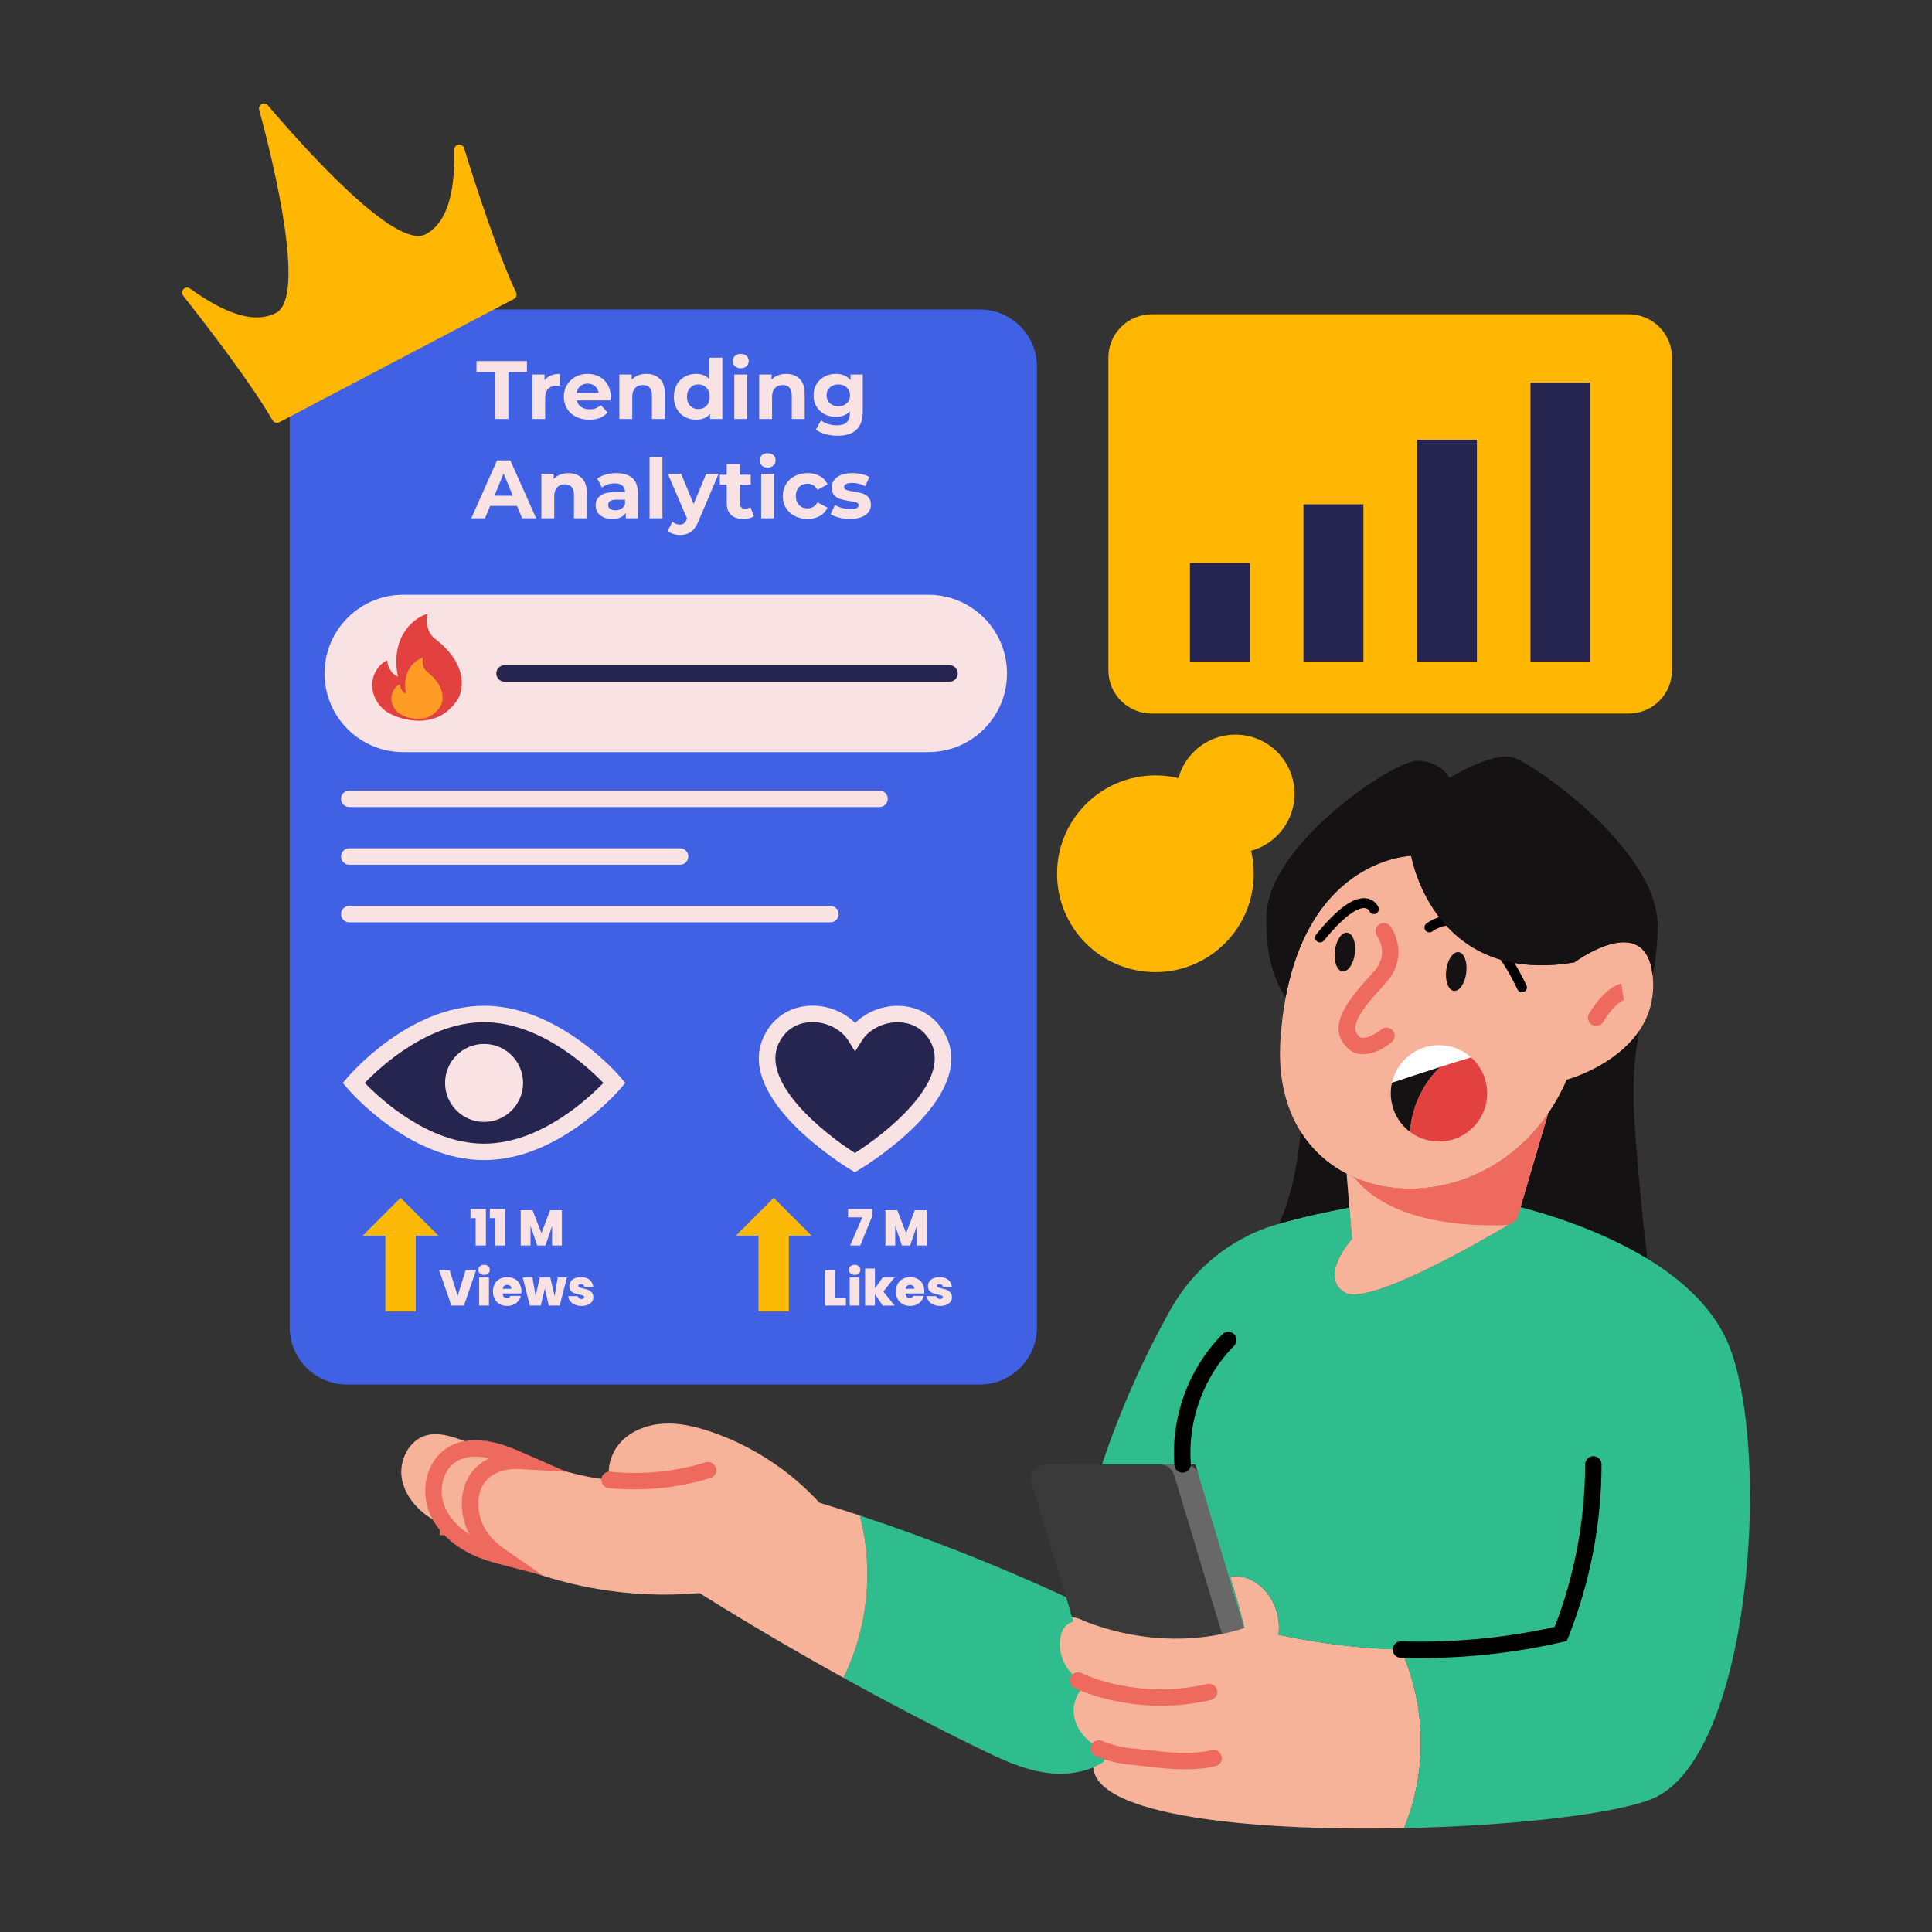 <svg xmlns="http://www.w3.org/2000/svg" enable-background="new 0 0 2000 2000" viewBox="0 0 2000 2000" id="trending-social-media-content-analytics">
  <rect x="0" y="0" width="2000" height="2000" fill="#333333" stroke="none"/>
  <g>
    <g>
      <ellipse cx="1196.06" cy="904.51" fill="#ffb703" rx="101.81" ry="101.83"></ellipse>
      <ellipse cx="1278.92" cy="821.69" fill="#ffb703" rx="61.15" ry="61.2"></ellipse>
    </g>
    <path fill="#686868" d="M1286.81,1746.01h-118.29c-6.7,0-12.6-4.39-14.54-10.8l-60.29-199.69c-2.94-9.75,4.35-19.57,14.54-19.57
		h118.29c6.7,0,12.6,4.39,14.54,10.8l60.29,199.69C1304.29,1736.19,1296.99,1746.01,1286.81,1746.01z"></path>
    <path fill="#3a3a3a" d="M1261.11,1746.01h-118.29c-6.7,0-12.6-4.39-14.54-10.8L1068,1535.53c-2.94-9.75,4.35-19.57,14.54-19.57h118.29
		c6.7,0,12.6,4.39,14.54,10.8l60.29,199.69C1278.59,1736.19,1271.29,1746.01,1261.11,1746.01z"></path>
    <g>
      <path fill="#4061e3" d="M1014.22,1433.27H359.18c-32.71,0-59.23-26.52-59.23-59.23V379.6c0-32.71,26.52-59.23,59.23-59.23h655.04
			c32.71,0,59.23,26.52,59.23,59.23v994.44C1073.45,1406.75,1046.93,1433.27,1014.22,1433.27z"></path>
      <g>
        <path fill="#f9e2e3" d="M512.43 385.12h-19.18v-11.31h52.24v11.31H526.3v48.65h-13.87V385.12zM570.19 388.72c2.71-1.14 5.84-1.71 9.38-1.71v12.33c-1.49-.11-2.48-.17-3-.17-3.83 0-6.82 1.07-8.99 3.21-2.17 2.14-3.25 5.35-3.25 9.63v21.75h-13.36v-46.08h12.76v6.08C565.33 391.54 567.48 389.86 570.19 388.72zM631.99 414.5h-34.86c.63 2.86 2.11 5.11 4.45 6.77s5.25 2.48 8.74 2.48c2.4 0 4.53-.36 6.38-1.07 1.85-.71 3.58-1.84 5.18-3.38l7.11 7.71c-4.34 4.97-10.68 7.45-19.01 7.45-5.2 0-9.79-1.01-13.79-3.04-4-2.03-7.08-4.84-9.25-8.43s-3.25-7.68-3.25-12.25c0-4.51 1.07-8.58 3.21-12.2 2.14-3.63 5.08-6.45 8.82-8.48 3.74-2.03 7.92-3.04 12.55-3.04 4.51 0 8.59.97 12.25 2.91 3.65 1.94 6.52 4.73 8.61 8.35 2.09 3.63 3.13 7.84 3.13 12.63C632.25 411.07 632.16 412.27 631.99 414.5zM600.73 399.68c-2.06 1.71-3.31 4.06-3.77 7.02h22.69c-.46-2.91-1.71-5.24-3.77-6.98-2.06-1.74-4.57-2.61-7.54-2.61C605.32 397.11 602.78 397.97 600.73 399.68zM682.99 392.14c3.51 3.43 5.27 8.51 5.27 15.25v26.38H674.9v-24.32c0-3.65-.8-6.38-2.4-8.18-1.6-1.8-3.91-2.7-6.94-2.7-3.37 0-6.05 1.04-8.05 3.13-2 2.09-3 5.18-3 9.29v22.78h-13.36v-46.08h12.76v5.4c1.77-1.94 3.97-3.44 6.6-4.5 2.63-1.06 5.51-1.58 8.65-1.58C674.87 387 679.48 388.72 682.99 392.14zM747.78 370.22v63.55h-12.76v-5.31c-3.31 4-8.11 5.99-14.39 5.99-4.34 0-8.26-.97-11.78-2.91-3.51-1.94-6.27-4.71-8.26-8.31-2-3.6-3-7.76-3-12.5 0-4.74 1-8.91 3-12.5 2-3.6 4.75-6.37 8.26-8.31 3.51-1.94 7.44-2.91 11.78-2.91 5.88 0 10.48 1.86 13.79 5.57v-22.35H747.78zM731.34 420.02c2.23-2.31 3.34-5.41 3.34-9.29 0-3.88-1.11-6.98-3.34-9.29-2.23-2.31-5.02-3.47-8.39-3.47-3.43 0-6.25 1.16-8.48 3.47s-3.34 5.41-3.34 9.29c0 3.88 1.11 6.98 3.34 9.29s5.05 3.47 8.48 3.47C726.31 423.49 729.11 422.33 731.34 420.02zM760.8 379.12c-1.54-1.43-2.31-3.2-2.31-5.31 0-2.11.77-3.88 2.31-5.31 1.54-1.43 3.54-2.14 5.99-2.14s4.45.69 6 2.06c1.54 1.37 2.31 3.08 2.31 5.14 0 2.23-.77 4.07-2.31 5.52-1.54 1.46-3.54 2.18-6 2.18S762.34 380.55 760.8 379.12zM760.11 387.69h13.36v46.08h-13.36V387.69zM827.73 392.14c3.51 3.43 5.27 8.51 5.27 15.25v26.38h-13.36v-24.32c0-3.65-.8-6.38-2.4-8.18-1.6-1.8-3.91-2.7-6.94-2.7-3.37 0-6.05 1.04-8.05 3.13-2 2.09-3 5.18-3 9.29v22.78h-13.36v-46.08h12.76v5.4c1.77-1.94 3.97-3.44 6.6-4.5 2.63-1.06 5.51-1.58 8.65-1.58C819.6 387 824.21 388.72 827.73 392.14zM893.11 387.69v38.37c0 8.45-2.2 14.73-6.59 18.84-4.4 4.11-10.82 6.17-19.27 6.17-4.45 0-8.68-.54-12.68-1.63-4-1.09-7.31-2.65-9.93-4.71l5.31-9.59c1.94 1.6 4.39 2.87 7.37 3.81 2.97.94 5.94 1.41 8.91 1.41 4.63 0 8.04-1.04 10.23-3.13 2.2-2.09 3.3-5.24 3.3-9.46v-1.97c-3.48 3.83-8.34 5.74-14.56 5.74-4.22 0-8.09-.93-11.6-2.78-3.51-1.85-6.29-4.47-8.35-7.84-2.06-3.37-3.08-7.25-3.08-11.65 0-4.4 1.03-8.28 3.08-11.65 2.06-3.37 4.84-5.98 8.35-7.84 3.51-1.85 7.38-2.78 11.6-2.78 6.68 0 11.76 2.2 15.25 6.59v-5.91H893.11zM876.54 417.45c2.25-2.08 3.38-4.81 3.38-8.18 0-3.37-1.13-6.09-3.38-8.18-2.26-2.08-5.15-3.13-8.69-3.13-3.54 0-6.45 1.04-8.74 3.13-2.28 2.09-3.43 4.81-3.43 8.18 0 3.37 1.14 6.1 3.43 8.18 2.28 2.09 5.2 3.13 8.74 3.13C871.39 420.58 874.29 419.54 876.54 417.45zM535.21 523.69h-27.84l-5.31 12.85h-14.22l26.72-59.95h13.7l26.81 59.95h-14.56L535.21 523.69zM530.84 513.16l-9.51-22.95-9.51 22.95H530.84zM602.23 494.92c3.51 3.43 5.27 8.51 5.27 15.25v26.38h-13.36v-24.32c0-3.65-.8-6.38-2.4-8.18-1.6-1.8-3.91-2.7-6.94-2.7-3.37 0-6.05 1.04-8.05 3.13-2 2.09-3 5.18-3 9.29v22.78h-13.36v-46.08h12.76v5.4c1.77-1.94 3.97-3.44 6.6-4.5 2.63-1.06 5.51-1.58 8.65-1.58C594.1 489.78 598.72 491.49 602.23 494.92zM654.6 494.87c3.82 3.4 5.74 8.52 5.74 15.37v26.29h-12.5v-5.74c-2.51 4.28-7.19 6.42-14.05 6.42-3.54 0-6.61-.6-9.21-1.8-2.6-1.2-4.58-2.85-5.95-4.97-1.37-2.11-2.06-4.51-2.06-7.19 0-4.28 1.61-7.65 4.84-10.11 3.22-2.45 8.21-3.68 14.94-3.68h10.62c0-2.91-.89-5.15-2.65-6.72-1.77-1.57-4.42-2.36-7.96-2.36-2.46 0-4.87.39-7.24 1.16-2.37.77-4.38 1.81-6.04 3.13l-4.8-9.33c2.51-1.77 5.52-3.14 9.04-4.11 3.51-.97 7.12-1.46 10.83-1.46C645.29 489.78 650.77 491.48 654.6 494.87zM643.21 526.65c1.77-1.06 3.03-2.61 3.77-4.67v-4.71h-9.16c-5.48 0-8.22 1.8-8.22 5.4 0 1.71.67 3.07 2.01 4.07 1.34 1 3.18 1.5 5.52 1.5C639.41 528.23 641.44 527.71 643.21 526.65zM672.41 472.99h13.36v63.55h-13.36V472.99zM743.92 490.46l-20.81 48.9c-2.11 5.31-4.73 9.05-7.84 11.22-3.11 2.17-6.87 3.25-11.26 3.25-2.4 0-4.77-.37-7.11-1.11-2.34-.74-4.25-1.77-5.74-3.08l4.88-9.51c1.03.91 2.21 1.63 3.55 2.14 1.34.51 2.67.77 3.98.77 1.83 0 3.31-.44 4.45-1.33 1.14-.89 2.17-2.36 3.08-4.41l.17-.43-19.96-46.42h13.79l12.93 31.26 13.02-31.26H743.92zM780.41 534.31c-1.31.97-2.93 1.7-4.84 2.18-1.91.49-3.93.73-6.04.73-5.48 0-9.72-1.4-12.72-4.2-3-2.8-4.5-6.91-4.5-12.33v-18.93h-7.11v-10.28h7.11v-11.22h13.36v11.22h11.48v10.28h-11.48v18.76c0 1.94.5 3.44 1.5 4.5 1 1.06 2.41 1.58 4.24 1.58 2.11 0 3.91-.57 5.4-1.71L780.41 534.31zM788.63 481.9c-1.54-1.43-2.31-3.2-2.31-5.31 0-2.11.77-3.88 2.31-5.31 1.54-1.43 3.54-2.14 5.99-2.14s4.45.69 6 2.06c1.54 1.37 2.31 3.08 2.31 5.14 0 2.23-.77 4.07-2.31 5.52-1.54 1.46-3.54 2.18-6 2.18S790.17 483.33 788.63 481.9zM787.94 490.46h13.36v46.08h-13.36V490.46zM822.76 534.18c-3.91-2.03-6.97-4.84-9.16-8.43-2.2-3.6-3.3-7.68-3.3-12.25 0-4.57 1.1-8.65 3.3-12.25 2.2-3.6 5.25-6.41 9.16-8.44 3.91-2.03 8.32-3.04 13.23-3.04 4.85 0 9.09 1.01 12.72 3.04 3.63 2.03 6.27 4.92 7.92 8.69l-10.36 5.57c-2.4-4.22-5.85-6.34-10.36-6.34-3.48 0-6.37 1.14-8.65 3.43-2.28 2.28-3.43 5.4-3.43 9.34 0 3.94 1.14 7.05 3.43 9.34 2.28 2.28 5.17 3.43 8.65 3.43 4.57 0 8.02-2.11 10.36-6.34l10.36 5.65c-1.66 3.65-4.3 6.51-7.92 8.56-3.63 2.06-7.87 3.08-12.72 3.08C831.08 537.23 826.67 536.21 822.76 534.18zM868.62 535.81c-3.66-.94-6.57-2.13-8.74-3.55l4.45-9.59c2.06 1.31 4.54 2.38 7.45 3.21 2.91.83 5.77 1.24 8.56 1.24 5.65 0 8.48-1.4 8.48-4.2 0-1.31-.77-2.26-2.31-2.83-1.54-.57-3.91-1.05-7.11-1.46-3.77-.57-6.88-1.23-9.34-1.97-2.46-.74-4.58-2.06-6.38-3.94-1.8-1.88-2.7-4.57-2.7-8.05 0-2.91.84-5.49 2.53-7.75 1.68-2.25 4.14-4.01 7.37-5.27 3.22-1.26 7.04-1.88 11.43-1.88 3.25 0 6.49.36 9.72 1.07 3.22.71 5.89 1.7 8.01 2.96l-4.45 9.51c-4.06-2.28-8.48-3.43-13.27-3.43-2.86 0-5 .4-6.42 1.2-1.43.8-2.14 1.83-2.14 3.08 0 1.43.77 2.43 2.31 3 1.54.57 4 1.11 7.37 1.63 3.77.63 6.85 1.3 9.25 2.01 2.4.71 4.48 2.01 6.25 3.9s2.65 4.51 2.65 7.88c0 2.86-.86 5.4-2.57 7.62-1.71 2.23-4.21 3.95-7.49 5.18s-7.18 1.84-11.69 1.84C876.01 537.23 872.27 536.76 868.62 535.81z"></path>
      </g>
      <path fill="#f9e2e3" d="M961.01,778.59H417.43c-44.98,0-81.45-36.46-81.45-81.45v0c0-44.98,36.46-81.45,81.45-81.45h543.58
			c44.98,0,81.45,36.46,81.45,81.45v0C1042.45,742.12,1005.99,778.59,961.01,778.59z"></path>
      <path fill="#e34040" d="M442.28,635.46c-12.13,3.97-21.85,13.45-27.08,25.05c-5.46,12.12-6.2,26.37-3.17,39.82
			c-3.67-1.17-6.57-4.07-8.43-7.41c-1.63-2.93-2.51-6.18-3.07-9.42c-9.65,5.04-15.69,15.88-15.22,27.06
			c0.48,11.52,7.85,22.96,18.43,28.25c2.72,1.86,46.04,22.47,70.24-15.02c2.02-3.12,16.23-31.73-24.04-62.88
			c-7.39-5.72-9.6-17.04-7.33-25.67"></path>
      <path fill="#ff9c25" d="M437.73,680.84c-6.94,2.27-12.5,7.7-15.5,14.33c-3.13,6.93-3.55,15.09-1.82,22.78
			c-2.1-0.67-3.76-2.33-4.82-4.24c-0.93-1.67-1.43-3.54-1.76-5.39c-5.52,2.88-8.97,9.08-8.71,15.49
			c0.28,6.59,4.49,13.14,10.54,16.16c1.55,1.06,26.34,12.85,40.19-8.59c1.15-1.79,9.29-18.15-13.76-35.98
			c-4.23-3.27-5.49-9.75-4.2-14.69"></path>
      <path fill="#25254f" d="M982.98,705.65h-460.7c-4.7,0-8.51-3.81-8.51-8.51s3.81-8.51,8.51-8.51h460.7c4.7,0,8.51,3.81,8.51,8.51
			S987.68,705.65,982.98,705.65z"></path>
      <g>
        <path fill="#f9e2e3" d="M910.49 835.46H361.56c-4.7 0-8.51-3.81-8.51-8.51s3.81-8.51 8.51-8.51h548.93c4.7 0 8.51 3.81 8.51 8.51S915.19 835.46 910.49 835.46zM704.03 895.15H361.56c-4.7 0-8.51-3.81-8.51-8.51 0-4.7 3.81-8.51 8.51-8.51h342.47c4.7 0 8.51 3.81 8.51 8.51C712.54 891.34 708.73 895.15 704.03 895.15zM859.61 954.83H361.56c-4.7 0-8.51-3.81-8.51-8.51 0-4.7 3.81-8.51 8.51-8.51h498.05c4.7 0 8.51 3.81 8.51 8.51C868.12 951.03 864.31 954.83 859.61 954.83z"></path>
      </g>
      <g>
        <path fill="#f9e2e3" d="M487.04 1261v-9.54h15.96v37.88h-10.62V1261H487.04zM507.1 1261v-9.54h15.96v37.88h-10.62V1261H507.1zM581.68 1252.81v36.54h-10.16v-20.16l-6.89 20.16h-8.5l-6.94-20.32v20.32h-10.16v-36.54h12.28l9.17 23.74 8.96-23.74H581.68zM492.85 1315l-12.59 36.54h-13.01L454.6 1315h10.88l8.29 26.38 8.24-26.38H492.85zM496.81 1318.29c-1.09-.99-1.63-2.22-1.63-3.7 0-1.52.54-2.78 1.63-3.78 1.09-1 2.53-1.5 4.33-1.5 1.76 0 3.19.5 4.27 1.5 1.09 1 1.63 2.26 1.63 3.78 0 1.49-.54 2.72-1.63 3.7-1.09.98-2.51 1.48-4.27 1.48C499.34 1319.77 497.9 1319.28 496.81 1318.29zM506.17 1322.46v29.07h-10.16v-29.07H506.17zM539.59 1339.05h-19.23c.1 1.59.54 2.77 1.32 3.55.78.78 1.77 1.17 2.98 1.17 1.69 0 2.9-.76 3.63-2.28h10.83c-.45 2-1.32 3.79-2.62 5.37-1.3 1.57-2.93 2.8-4.9 3.7-1.97.9-4.15 1.35-6.53 1.35-2.87 0-5.42-.6-7.64-1.81-2.23-1.21-3.97-2.93-5.24-5.18-1.26-2.25-1.89-4.89-1.89-7.93 0-3.04.62-5.67 1.87-7.9 1.24-2.23 2.98-3.95 5.21-5.16 2.23-1.21 4.79-1.81 7.7-1.81 2.87 0 5.41.59 7.62 1.76 2.21 1.18 3.94 2.86 5.18 5.05 1.24 2.2 1.87 4.78 1.87 7.75C539.75 1337.46 539.7 1338.26 539.59 1339.05zM529.39 1334.13c0-1.25-.42-2.22-1.24-2.93-.83-.71-1.87-1.06-3.11-1.06-1.24 0-2.26.34-3.06 1.01-.8.67-1.31 1.67-1.56 2.98H529.39zM586.86 1322.46l-7.41 29.07h-11.4l-4.04-17.62-4.2 17.62h-11.35l-7.36-29.07h10.11l3.26 19.28 4.3-19.28h10.88l4.46 19.33 3.21-19.33H586.86zM595.12 1350.58c-2.06-.88-3.68-2.09-4.87-3.63-1.19-1.54-1.86-3.27-2-5.21h9.85c.14.93.57 1.66 1.3 2.18.72.52 1.62.78 2.69.78.83 0 1.49-.17 1.97-.52.48-.35.73-.79.73-1.35 0-.73-.4-1.26-1.19-1.61-.79-.35-2.11-.72-3.94-1.14-2.07-.42-3.8-.88-5.18-1.4-1.38-.52-2.58-1.37-3.6-2.54-1.02-1.18-1.53-2.76-1.53-4.77 0-1.73.47-3.29 1.4-4.69.93-1.4 2.31-2.51 4.12-3.34 1.81-.83 4-1.24 6.56-1.24 3.8 0 6.79.93 8.97 2.8 2.18 1.87 3.44 4.32 3.78 7.36H605c-.17-.93-.58-1.65-1.22-2.15-.64-.5-1.49-.75-2.57-.75-.83 0-1.46.15-1.89.47s-.65.74-.65 1.3c0 .69.4 1.22 1.19 1.58.8.36 2.07.73 3.84 1.11 2.11.45 3.86.95 5.26 1.5 1.4.55 2.63 1.45 3.68 2.67 1.05 1.23 1.58 2.89 1.58 5 0 1.69-.49 3.21-1.48 4.56-.99 1.35-2.38 2.41-4.2 3.19-1.81.78-3.95 1.17-6.4 1.17C599.52 1351.9 597.18 1351.46 595.12 1350.58z"></path>
      </g>
      <g>
        <path fill="#f9e2e3" d="m902.94 1259.03-12.44 30.32h-10.42l12.54-29.12h-14.77v-8.71h25.08V1259.03zM959.22 1252.81v36.54h-10.16v-20.16l-6.89 20.16h-8.5l-6.94-20.32v20.32h-10.16v-36.54h12.28l9.17 23.74 8.96-23.74H959.22zM864.3 1343.77h11.35v7.77h-21.51V1315h10.16V1343.77zM880.4 1318.29c-1.09-.99-1.63-2.22-1.63-3.7 0-1.52.54-2.78 1.63-3.78 1.09-1 2.53-1.5 4.33-1.5 1.76 0 3.19.5 4.27 1.5 1.09 1 1.63 2.26 1.63 3.78 0 1.49-.54 2.72-1.63 3.7-1.09.98-2.51 1.48-4.27 1.48C882.93 1319.77 881.48 1319.28 880.4 1318.29zM889.75 1322.46v29.07h-10.16v-29.07H889.75zM913.74 1351.54l-8.03-11.92v11.92h-10.16v-38.35h10.16v20.68l8.03-11.4h12.18l-11.45 14.62 11.66 14.46H913.74zM956.71 1339.05h-19.23c.1 1.59.54 2.77 1.32 3.55.78.78 1.77 1.17 2.98 1.17 1.69 0 2.9-.76 3.63-2.28h10.83c-.45 2-1.32 3.79-2.62 5.37-1.3 1.57-2.93 2.8-4.9 3.7-1.97.9-4.15 1.35-6.53 1.35-2.87 0-5.42-.6-7.64-1.81-2.23-1.21-3.97-2.93-5.24-5.18s-1.89-4.89-1.89-7.93c0-3.04.62-5.67 1.87-7.9 1.24-2.23 2.98-3.95 5.21-5.16 2.23-1.21 4.79-1.81 7.7-1.81 2.87 0 5.41.59 7.62 1.76 2.21 1.18 3.94 2.86 5.18 5.05 1.24 2.2 1.87 4.78 1.87 7.75C956.86 1337.46 956.81 1338.26 956.71 1339.05zM946.5 1334.13c0-1.25-.42-2.22-1.24-2.93-.83-.71-1.87-1.06-3.11-1.06-1.24 0-2.26.34-3.06 1.01-.8.67-1.31 1.67-1.56 2.98H946.5zM966.37 1350.58c-2.06-.88-3.68-2.09-4.87-3.63-1.19-1.54-1.86-3.27-2-5.21h9.85c.14.93.57 1.66 1.3 2.18.72.52 1.62.78 2.69.78.83 0 1.49-.17 1.97-.52.49-.35.72-.79.72-1.35 0-.73-.4-1.26-1.19-1.61-.8-.35-2.11-.72-3.94-1.14-2.07-.42-3.8-.88-5.18-1.4-1.38-.52-2.58-1.37-3.6-2.54-1.02-1.18-1.53-2.76-1.53-4.77 0-1.73.47-3.29 1.4-4.69.93-1.4 2.31-2.51 4.12-3.34 1.81-.83 4-1.24 6.56-1.24 3.8 0 6.79.93 8.96 2.8 2.18 1.87 3.44 4.32 3.78 7.36h-9.17c-.17-.93-.58-1.65-1.22-2.15-.64-.5-1.5-.75-2.57-.75-.83 0-1.46.15-1.89.47-.43.31-.64.74-.64 1.3 0 .69.39 1.22 1.19 1.58.8.36 2.07.73 3.83 1.11 2.11.45 3.86.95 5.26 1.5 1.4.55 2.63 1.45 3.68 2.67 1.06 1.23 1.58 2.89 1.58 5 0 1.69-.49 3.21-1.48 4.56-.98 1.35-2.39 2.41-4.2 3.19-1.81.78-3.95 1.17-6.4 1.17C970.77 1351.9 968.43 1351.46 966.37 1350.58z"></path>
      </g>
      <path fill="#ffb703" d="M480.4,153.35c13.41,43.26,35.54,110.95,53.83,149.33c1.2,2.52,0.22,5.51-2.25,6.81L289.07,437.16
			c-2.47,1.3-5.49,0.42-6.88-2c-21.25-36.84-64.51-93.46-92.55-129.03c-3.69-4.68,2.16-10.88,7.02-7.42
			c27.63,19.7,62.78,39.04,89.14,25.18c31.25-16.42-2.4-154.44-17.48-210.22c-1.44-5.34,5.35-8.91,8.93-4.7
			c37.41,44.04,132.06,150,163.31,133.57c26.3-13.82,30.33-53.71,29.77-87.63C470.21,148.96,478.63,147.65,480.4,153.35z"></path>
      <g>
        <path fill="#25254f" d="M971.94,1076.68c-18.29-38.54-69.22-31.96-86.73-4.19c-17.41-27.83-68.31-34.59-86.74,3.87
				c-27.99,58.41,86.5,127.21,86.5,127.21S999.71,1135.19,971.94,1076.68z"></path>
      </g>
      <g>
        <path fill="#f9e2e3" d="M884.95,1213.47l-4.36-2.62c-4.95-2.97-120.76-73.52-89.79-138.17c9.05-18.88,26.14-30.38,46.89-31.55
				c17.83-1.01,35.68,5.93,47.55,17.84c11.92-11.86,29.83-18.74,47.62-17.66c20.74,1.24,37.79,12.8,46.77,31.72v0
				c30.73,64.76-85.35,134.88-90.3,137.84L884.95,1213.47z M841.07,1058.05c-0.81,0-1.62,0.02-2.43,0.07
				c-8.44,0.47-23.89,3.95-32.5,21.91c-19.29,40.26,46.7,93.13,78.84,113.54c32.2-20.31,98.39-72.96,79.27-113.25
				c-8.54-17.99-23.97-21.52-32.41-22.03c-15.64-0.96-31.89,6.76-39.44,18.73l-7.23,11.45l-7.18-11.48
				C870.89,1065.62,855.96,1058.05,841.07,1058.05z"></path>
      </g>
      <g>
        <path fill="#25254f" d="M636.16,1121.03c0,0-60.46,71.38-135.05,71.38s-135.05-71.38-135.05-71.38s60.46-71.38,135.05-71.38
				S636.16,1121.03,636.16,1121.03z"></path>
        <path fill="#f9e2e3" d="M501.11,1200.91c-77.63,0-138.96-71.35-141.54-74.38l-4.66-5.5l4.66-5.5c2.57-3.04,63.9-74.38,141.54-74.38
				c77.63,0,138.96,71.34,141.54,74.38l4.66,5.5l-4.66,5.5C640.07,1129.57,578.74,1200.91,501.11,1200.91z M377.63,1121.02
				c15.66,16.25,65.66,62.88,123.48,62.88c57.95,0,107.85-46.61,123.48-62.86c-15.66-16.25-65.66-62.87-123.48-62.87
				C443.16,1058.16,393.26,1104.77,377.63,1121.02z"></path>
        <circle cx="501.11" cy="1121.03" r="40.37" fill="#f9e2e3"></circle>
      </g>
      <polygon fill="#fcba06" points="453.82 1279.15 430.38 1279.15 430.38 1357.65 398.95 1357.65 398.96 1279.15 375.51 1279.15 414.67 1240"></polygon>
      <polygon fill="#fcba06" points="840.06 1279.15 816.62 1279.15 816.62 1357.65 785.19 1357.65 785.19 1279.15 761.75 1279.15 800.91 1240"></polygon>
    </g>
    <g>
      <path fill="#ffb703" d="M1685.99,738.67h-493.75c-24.76,0-44.83-20.07-44.83-44.83V370.19c0-24.76,20.07-44.83,44.83-44.83h493.75
			c24.76,0,44.83,20.07,44.83,44.83v323.65C1730.82,718.6,1710.75,738.67,1685.99,738.67z"></path>
      <g>
        <rect width="62.06" height="102.02" x="1231.82" y="582.83" fill="#25254f"></rect>
        <rect width="62.06" height="162.81" x="1349.33" y="522.03" fill="#25254f"></rect>
        <rect width="62.06" height="229.64" x="1466.84" y="455.2" fill="#25254f"></rect>
        <rect width="62.06" height="288.77" x="1584.35" y="396.07" fill="#25254f"></rect>
      </g>
    </g>
    <path fill="#f6b399" d="M1453.53,1892.45h-0.08c-164.1,3.53-338.4-14.18-320.54-72.59c1-3.14,2.53-6.44,4.68-9.89
		c-3.07-1.23-6.06-2.68-8.97-4.22c-12.42-6.59-22.99-17.78-26.06-31.5c-2.84-12.88,2.3-27.75,13.34-34.65
		c-6.75-3.3-12.95-7.51-17.86-13.11c-8.74-10.04-12.42-24.3-9.5-37.25c1.92-8.43,6.97-12.88,12.95-14.49
		c6.82-1.84,14.95-0.08,20.85,3.37c52.89,20.77,112.37,24.6,165.64,7.28c0.15-0.08,0.23-0.08,0.38-0.15
		c-4.68-17.78-9.27-35.64-14.95-52.89c14.79-3.14,30.05,5.6,39.01,17.71c8.97,12.11,13.03,27.06,11.04,42.16
		c41.77,9.12,84.47,14.26,126.78,15.41C1476.45,1765.29,1477.67,1833.89,1453.53,1892.45z"></path>
    <g>
      <path fill="#30bd8d" d="M1147.26,1813.89c-2.15,3.45-3.68,6.74-4.68,9.89c-17.78,11.73-40.85,14.41-62.16,10.96
			c-23.3-3.76-45.07-14.03-66.3-24.45c-47.6-23.22-94.58-47.75-140.96-73.51c25.37-51.58,31.58-112.44,16.86-167.94
			c73.35,24.3,144.41,52.5,213.62,84.47l7.51,25.37c-5.98,1.61-11.04,6.06-12.95,14.49c-2.91,12.95,0.77,27.21,9.5,37.25
			c4.91,5.6,11.11,9.81,17.86,13.11c-11.04,6.9-16.17,21.77-13.34,34.65c3.07,13.72,13.64,24.91,26.06,31.5
			C1141.21,1811.21,1144.19,1812.67,1147.26,1813.89z"></path>
      <path fill="#f6b399" d="M873.17,1736.79c-50.43-27.82-100.18-57.1-149.08-87.69c-54.5,4.91-110.07-1.3-162.19-18.01
			c-15.56-5.06-31.35-11.34-44.61-20.7c-7.2-4.98-13.57-10.88-18.86-17.94c-15.1-20.16-17.09-51.97,1.76-68.68
			c10.42-9.27,25.06-12.34,39.09-11.5h0.08c1.46,0.08,2.91,0.23,4.37,0.38c15.41,1.69,29.97,7.2,44.92,11.34
			c13.87,3.83,27.98,6.51,42.31,7.97c-2.68-13.11,1.69-27.75,10.73-38.02c11.11-12.72,28.21-19.16,45.07-20.16
			c16.86-1,33.72,3.07,49.67,8.51c42.62,14.64,81.48,40.09,111.83,73.28c14.03,4.29,27.9,8.66,41.77,13.26
			C904.75,1624.34,898.54,1685.2,873.17,1736.79z"></path>
      <path fill="#f6b399" d="M500.2,1523.78c-18.86,16.71-16.86,48.52-1.76,68.68c5.29,7.05,11.65,12.95,18.86,17.94
			c-8.2-2.15-16.17-4.75-23.91-8.28c-11.19-5.14-21.61-12.34-29.59-21.46c-0.08,0-0.08-0.08-0.08-0.08
			c-5.21-5.9-9.43-12.49-12.03-19.85c-6.9-18.93-1.84-42.77,14.72-54.04c10.27-6.98,22.76-8.35,35.18-6.59c0.08,0,0.08,0,0.15,0
			l0.08,0.08c7.2,0.92,14.41,2.84,21.15,5.37c5.52,1.99,10.88,4.37,16.33,6.74C525.26,1511.44,510.62,1514.51,500.2,1523.78z"></path>
      <path fill="#f6b399" d="M501.58,1500.1c-12.42-1.76-24.91-0.38-35.18,6.59c-16.56,11.27-21.61,35.1-14.72,54.04
			c2.61,7.36,6.82,13.95,12.03,19.85c-5.21-1.99-10.19-4.37-15.02-7.2c-16.1-9.5-29.82-24.83-32.81-43.23
			c-2.91-18.47,7.51-39.4,25.52-44.3c11.5-3.14,23.76,0.38,35.03,4.37C484.94,1493.27,493.3,1496.57,501.58,1500.1z"></path>
      <path fill="#ee6a5f" d="m561.78 1630.81-46.64-12.19c-9.54-2.49-17.81-5.36-25.29-8.77-11.59-5.32-21.81-12.43-29.79-20.7h-4.77l-.05-5.43c-5.2-6.38-9.09-13.15-11.58-20.16-8.59-23.59-.89-51.09 17.95-63.91 11.03-7.49 24.68-10.2 40.55-8.06h2.94l.58.54c6.66 1.06 13.47 2.88 20.27 5.44 5.31 1.92 10.56 4.21 15.64 6.43l44.96 19.63-47.77-2.86c-7.84-.46-22.54.12-32.93 9.36l-.01.01c-15.62 13.84-12.92 40.76-.6 57.21 4.57 6.1 10.1 11.34 16.88 16.04L561.78 1630.81zM469.17 1573.88l1.03 1.18c4.3 4.92 9.62 9.43 15.7 13.32-11.55-22.37-11.74-52.88 8.66-70.96 3.52-3.13 7.53-5.75 11.95-7.84-1.95-.4-3.87-.72-5.78-.97l-2.92-.41c-10.67-1.09-19.63.76-26.63 5.52-12.39 8.43-17.44 27.79-11.5 44.09C461.64 1563.37 464.82 1568.75 469.17 1573.88zM500.2 1523.78h.03H500.2zM656.99 1541.79c-8.98 0-17.96-.45-26.89-1.35-4.67-.47-8.08-4.64-7.61-9.32.47-4.67 4.64-8.11 9.32-7.61 33.24 3.36 67.35 0 98.64-9.7 4.48-1.38 9.25 1.12 10.64 5.61 1.39 4.49-1.12 9.25-5.61 10.64C710.45 1537.83 683.73 1541.79 656.99 1541.79z"></path>
    </g>
    <path fill="#30bd8d" d="M1709.61,1862.41c-39.32,15.71-145.32,27.75-256.08,30.05c24.14-58.56,22.92-127.16-3.3-184.8
		c-42.31-1.15-85-6.29-126.78-15.41c1.99-15.1-2.07-30.05-11.04-42.16c-8.97-12.11-24.22-20.85-39.01-17.71
		c5.67,17.25,10.27,35.1,14.95,52.89c-0.15,0.08-0.23,0.08-0.38,0.15l-50.43-169.47h-96.73c18.55-55.49,42.39-109.22,70.98-160.35
		c23.45-41.93,61.78-73.28,107.61-87.38c1.69-0.54,3.3-1,4.98-1.46c23.68-6.97,48.14-12.11,72.51-16.79l2.68,32.58
		c0,0-35.18,39.09-7.28,55.49c27.98,16.4,177.82-75.19,177.82-75.19l3.91-13.34c28.74,7.44,83.16,24.07,131.22,53.35
		c37.17,22.76,70.59,53.04,85.54,92.44C1833.7,1508.37,1811.63,1821.78,1709.61,1862.41z"></path>
    <path fill="#ee6a5f" d="M1226.95,1831.62c-14.07,0-28.09-1.6-41.85-3.18c-5.57-0.64-11.12-1.27-16.66-1.8
		c-11.44-1.15-23.24-4.2-34.18-8.84c-4.32-1.84-6.34-6.83-4.51-11.15c1.84-4.33,6.84-6.33,11.15-4.51
		c9.38,3.98,19.47,6.6,29.18,7.57c5.6,0.53,11.27,1.18,16.95,1.83c23.56,2.69,45.81,5.23,67.34,0.2c4.58-1.07,9.15,1.77,10.22,6.34
		c1.07,4.57-1.76,9.15-6.34,10.22C1247.86,1830.74,1237.39,1831.62,1226.95,1831.62z"></path>
    <path d="M1469.01,1716.42c-6.32,0-12.65-0.09-19-0.26c-4.7-0.13-8.4-4.04-8.27-8.73c0.13-4.7,3.97-8.52,8.73-8.27
		c54.52,1.5,107.93-3.56,158.91-14.97c20.68-53.3,31.56-111.37,31.49-168.22c-0.01-4.7,3.8-8.51,8.5-8.52c0,0,0.01,0,0.01,0
		c4.69,0,8.5,3.8,8.51,8.5c0.08,60.47-11.8,122.26-34.33,178.69l-1.65,4.13l-4.33,1C1569.79,1710.83,1519.9,1716.42,1469.01,1716.42
		z M1615.64,1691.48h0.03H1615.64z"></path>
    <path fill="#ee6a5f" d="M1201.64,1765.75c-25.56,0-51.15-4.23-75.06-12.59c-4.06-1.44-9.33-3.41-14.43-5.91
		c-4.22-2.07-5.95-7.17-3.88-11.39c2.07-4.21,7.17-5.95,11.39-3.88c4.33,2.13,9,3.86,12.59,5.14c37.21,13.01,78.91,15.18,117.37,6.1
		c4.55-1.09,9.15,1.74,10.23,6.32c1.08,4.57-1.75,9.15-6.32,10.23C1236.62,1763.77,1219.13,1765.75,1201.64,1765.75z"></path>
    <path fill="#f6b399" d="M1697.19,1066.65v0.08c-25.29,37.63-75.27,51.05-75.27,51.05c-5.52,12.8-12.03,24.45-19.39,35.03
		c-52.2,75.65-144.71,95.35-208.48,62.31c-19.16-9.89-35.64-24.53-47.75-43.84c-15.25-24.37-23.45-56.26-20.77-95.35
		c1.07-15.79,2.91-30.35,5.44-43.61c27.13-144.48,129.92-146.32,129.92-146.32s6.13,36.33,32.5,67.83
		c15.02,18.01,36.64,34.41,67.53,41.62c19.16,4.45,41.93,5.37,68.83,0.84c0,0,73.58-54.8,81.02,13.34c0.08,0.38,0.15,0.77,0.15,1.15
		C1713.06,1033.53,1707,1051.93,1697.19,1066.65z"></path>
    <path fill="#ee6a5f" d="M1411.11,1091.34c-5.79,0-11.47-1.82-16.32-6.54c-23.66-23,3.82-53.13,25.9-77.34l1.59-1.75
		c16.36-17.96,3.81-36.06,3.26-36.82c-2.72-3.83-1.83-9.14,1.99-11.87c3.83-2.72,9.14-1.83,11.87,1.99
		c7.35,10.32,15.86,35.75-4.54,58.15l-1.6,1.76c-21.79,23.89-37.58,43.02-26.61,53.68c5.73,5.58,19.71-3.98,23.14-6.84
		c3.59-3.01,8.96-2.55,11.98,1.05c3.02,3.59,2.57,8.94-1.02,11.97C1433.91,1084.54,1422.3,1091.34,1411.11,1091.34z"></path>
    <path d="M1366.54 975.6c-1.13 0-2.27-.38-3.22-1.14-2.19-1.78-2.52-4.99-.74-7.18 22.04-27.1 39.09-39.32 52.28-37.25 7.14 1.1 11 6.34 12.14 9.26 1.03 2.62-.25 5.59-2.87 6.62-2.59 1.02-5.52-.23-6.59-2.79-.15-.33-1.31-2.62-4.42-3.03-4.15-.55-16.62 1.65-42.63 33.63C1369.5 974.95 1368.03 975.6 1366.54 975.6zM1575.55 1027.22c-1.9 0-3.73-1.07-4.61-2.9-18.22-38.13-38.88-60.8-59.74-65.56-16.65-3.8-27.81 4.96-28.28 5.33-2.19 1.75-5.4 1.42-7.17-.76-1.77-2.18-1.46-5.37.71-7.15.61-.5 15.19-12.22 36.73-7.44 24.45 5.44 46.98 29.38 66.95 71.18 1.22 2.54.14 5.59-2.41 6.81C1577.04 1027.06 1576.29 1027.22 1575.55 1027.22z"></path>
    <path fill="#ee6a5f" d="M1652.34,1062.05c-1.51,0-3.04-0.4-4.43-1.25c-4.01-2.45-5.28-7.68-2.83-11.69
		c16.45-26.95,30.62-30.37,33.29-30.79l2.59,16.81c0,0,0.15-0.01,0.43-0.08c-0.09,0.02-9.44,2.68-21.79,22.92
		C1658.01,1060.6,1655.21,1062.05,1652.34,1062.05z"></path>
    <path fill="#141213" d="M1705.24 1302.88c-48.06-29.28-102.48-45.91-131.22-53.35l28.51-96.73c7.36-10.58 13.87-22.23 19.39-35.03 0 0 49.97-13.41 75.27-51.05-4.83 23.38-7.89 51.51-5.21 93.51C1695.12 1209.36 1700.41 1261.26 1705.24 1302.88zM1715.97 957.81c0 20.62-2.15 36.94-5.21 51.81-7.44-68.14-81.02-13.34-81.02-13.34-26.9 4.52-49.67 3.6-68.83-.84-30.89-7.2-52.5-23.61-67.53-41.62-26.37-31.5-32.5-67.83-32.5-67.83s-102.78 1.84-129.92 146.32c-9.2-12.88-21.15-38.71-19.93-84.77 2.07-73.89 132.06-160.73 156.67-160.04 24.6.69 32.81 17.78 32.81 17.78s44.46-27.36 65.69-21.23C1587.36 790.25 1715.97 879.85 1715.97 957.81zM1396.89 1249.99c-24.37 4.68-48.82 9.81-72.51 16.79 14.87-34.26 20.08-71.67 21.92-95.5 12.11 19.32 28.59 33.95 47.75 43.84L1396.89 1249.99z"></path>
    <path fill="#f6b399" d="M1602.53,1152.8l-28.51,96.73l-3.91,13.34c0,0-3.22,1.99-8.89,5.36c-32.65,19.32-145.09,83.78-168.93,69.83
		c-27.9-16.4,7.28-55.49,7.28-55.49l-2.68-32.58l-2.84-34.88c2.61,1.38,5.29,2.61,7.97,3.83
		C1465.33,1246.46,1552.48,1225.31,1602.53,1152.8z"></path>
    <g>
      <ellipse cx="1392.19" cy="985.58" fill="#141213" rx="20.2" ry="10.45" transform="rotate(-82.975 1392.19 985.568)"></ellipse>
      <ellipse cx="1507.49" cy="1005.7" fill="#141213" rx="20.2" ry="10.45" transform="rotate(-82.975 1507.49 1005.69)"></ellipse>
    </g>
    <path fill="#ee6a5f" d="M1602.53,1152.8l-28.51,96.73l-3.91,13.34c0,0-3.22,1.99-8.89,5.36c-106.92,3.68-146.55-32.35-159.2-49.28
		C1465.33,1246.46,1552.48,1225.31,1602.53,1152.8z"></path>
    <path d="M1224.19,1524.46c-4.41,0-8.14-3.4-8.47-7.87c-3.73-49.75,14.86-100.36,49.75-135.41c3.31-3.33,8.7-3.35,12.03-0.03
		c3.33,3.31,3.34,8.7,0.03,12.03c-31.44,31.59-48.2,77.25-44.83,122.13c0.35,4.69-3.16,8.77-7.85,9.12
		C1224.62,1524.46,1224.4,1524.46,1224.19,1524.46z"></path>
    <g>
      <path fill="#fff" d="M1522.83,1094.62c-9.75,2.93-20.82,6.37-31.92,9.91l-0.03,0.03h-0.03c-0.03,0-0.03,0-0.03,0
			c-18.79,6.02-37.58,12.23-49.84,16.31c4.96-22.27,24.87-38.93,48.65-38.93C1502.36,1081.95,1514.01,1086.74,1522.83,1094.62z"></path>
      <path fill="#141213" d="M1490.81,1104.57c-14.45,14.16-28.44,35.65-31.24,67.06c-12.03-9.11-19.82-23.55-19.82-39.8
			c0-3.77,0.42-7.43,1.22-10.94C1453.23,1116.79,1472.02,1110.58,1490.81,1104.57z"></path>
      <path fill="#e34040" d="M1539.5,1131.82c0,27.54-22.33,49.88-49.88,49.88c-11.29,0-21.69-3.77-30.05-10.07
			c2.8-31.41,16.8-52.9,31.24-67.06c0,0,0,0,0.03,0h0.03l0.03-0.03c11.1-3.54,22.17-6.98,31.92-9.91
			C1533.06,1103.76,1539.5,1117.02,1539.5,1131.82z"></path>
    </g>
  </g>
</svg>
